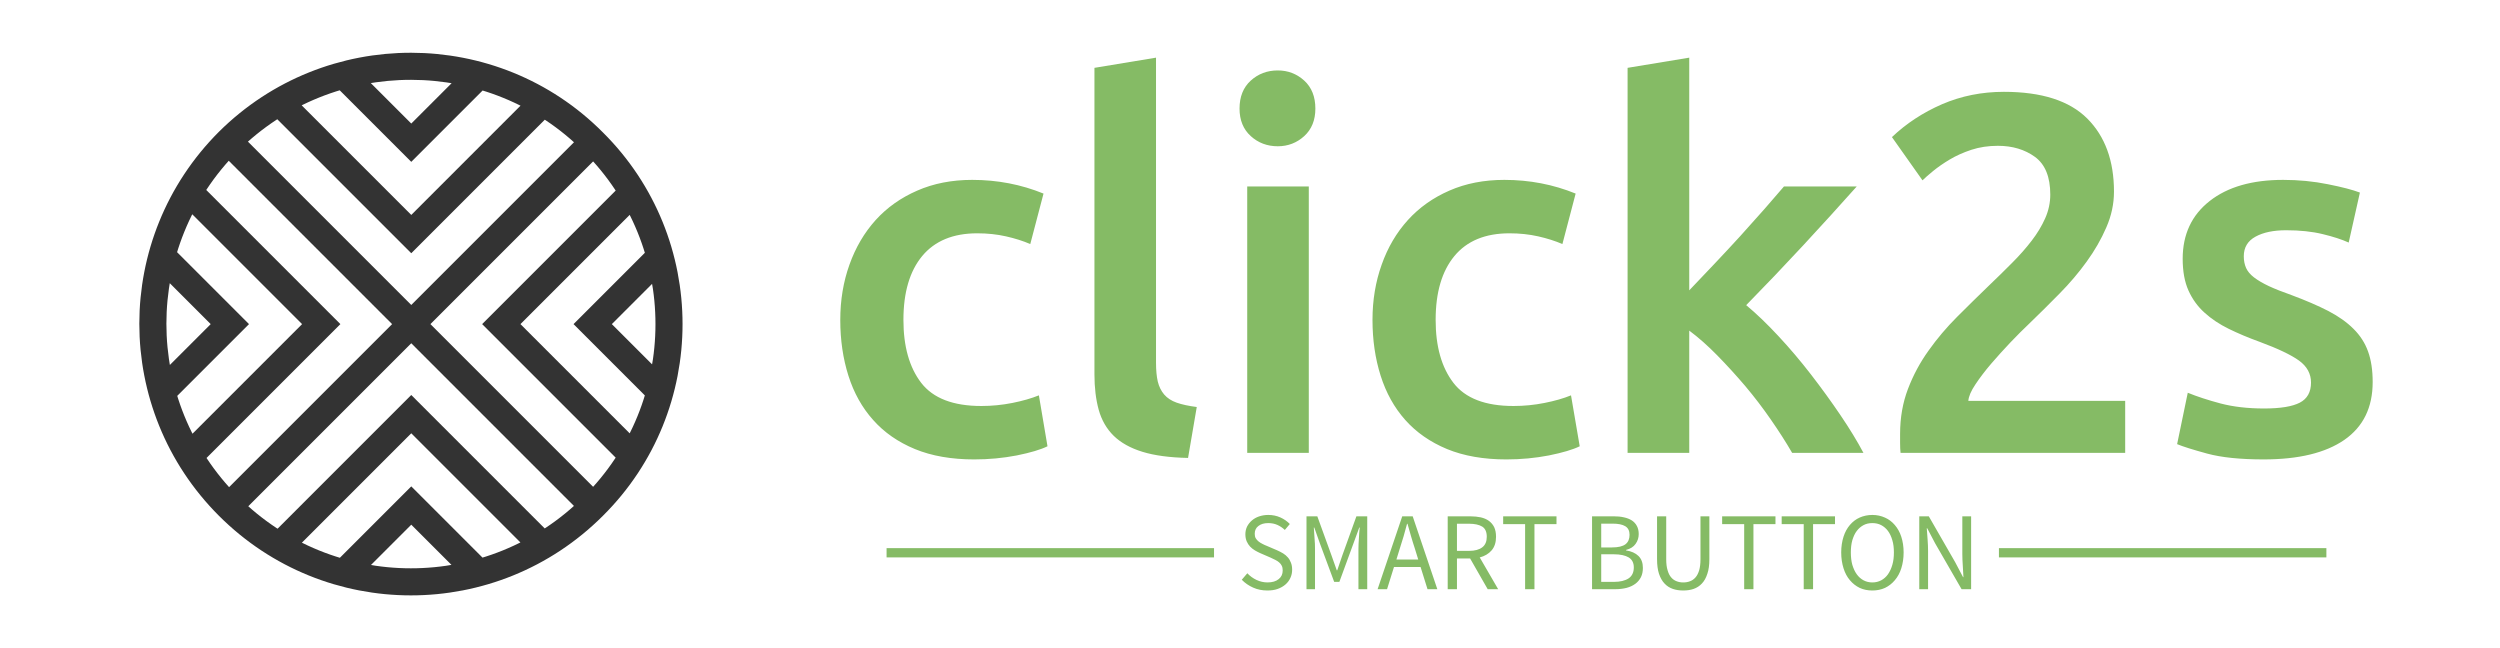 <svg xmlns="http://www.w3.org/2000/svg" color-interpolation-filters="sRGB" version="1.0" viewBox="0 0 270 70">
  <rect width="100%" height="100%" fill="none"/>
  <g fill="#85BB65" >
    <g transform="translate(13.75 5.697)">
      <path fill="none" d="M0 0h60v58.605H0z" />
      <svg width="60" height="58.605" filter="url(#a)" style="overflow:visible">
        <svg xmlns="http://www.w3.org/2000/svg" viewBox="-1.8 0.012 81.975 80.163">
          <path fill="none" stroke="#333" stroke-miterlimit="10" stroke-width="4" d="M67 67c-14.9 14.9-39 14.9-53.9 0-14.9-14.9-14.9-39 0-53.9C28-1.7 52.2-1.7 67 13.2 81.9 28 81.9 52.2 67 67zm5.9-46.4L53.4 40.1l19.5 19.5m4-29.5-10 10 10 10M67 13.2 40.1 40.1M20.6 7.3l19.5 19.5L59.6 7.3M30.2 3.4l9.9 9.9 10-10M67 67 40.1 40.1m19.5 32.8L40.1 53.4 20.6 72.9m29.5 4-10-10-9.9 9.9m-17-9.8 26.9-26.9-26.9-26.9M7.3 59.6l19.5-19.5L7.3 20.6M3.4 50l9.9-9.9-10-10m-3.1 10"/>
        </svg>
      </svg>
      <defs>
        <filter id="a">
          <feColorMatrix values="0 0 0 0 0.52 0 0 0 0 0.73 0 0 0 0 0.395 0 0 0 1 0"/>
        </filter>
      </defs>
    </g>
    <path d="M90.75 34.547q0-3.19.99-5.96.99-2.78 2.83-4.82 1.84-2.03 4.49-3.18 2.64-1.16 5.94-1.16 4.07 0 7.7 1.48l-1.43 5.45q-1.16-.5-2.62-.83-1.45-.33-3.11-.33-3.9 0-5.94 2.45-2.03 2.45-2.03 6.9 0 4.3 1.92 6.8 1.93 2.5 6.5 2.5 1.7 0 3.35-.33 1.65-.33 2.86-.82l.93 5.5q-1.09.54-3.32.99-2.23.43-4.59.43-3.69 0-6.41-1.12-2.73-1.13-4.51-3.14-1.79-2-2.67-4.78-.88-2.78-.88-6.03Zm38.5 9.41-.94 5.5q-2.97-.06-4.92-.66-1.95-.6-3.11-1.73-1.15-1.13-1.62-2.81-.46-1.68-.46-3.82v-33.11l6.65-1.1v32.95q0 1.2.19 2.03.2.82.69 1.4.5.58 1.35.88.85.3 2.17.47Zm12.1-23.82v28.77h-6.65v-28.77h6.65Zm.71-8.41q0 1.87-1.2 2.97-1.21 1.1-2.86 1.1-1.71 0-2.92-1.1t-1.21-2.97q0-1.92 1.21-3.02t2.92-1.1q1.65 0 2.86 1.1 1.2 1.1 1.2 3.02Zm6.17 22.82q0-3.19.99-5.96.98-2.78 2.83-4.82 1.84-2.03 4.48-3.18 2.64-1.16 5.94-1.16 4.07 0 7.7 1.48l-1.43 5.45q-1.16-.5-2.61-.83-1.46-.33-3.11-.33-3.91 0-5.94 2.45-2.03 2.45-2.03 6.9 0 4.3 1.92 6.8t6.49 2.5q1.71 0 3.35-.33 1.66-.33 2.86-.82l.94 5.5q-1.1.54-3.33.99-2.23.43-4.59.43-3.69 0-6.41-1.12-2.72-1.13-4.51-3.14-1.78-2-2.66-4.78-.88-2.78-.88-6.03Zm34.21-28.32v25.13q1.26-1.31 2.69-2.83 1.43-1.51 2.81-3.02 1.37-1.51 2.61-2.92 1.23-1.4 2.12-2.45h7.86q-2.75 3.09-5.8 6.38-3.06 3.3-6.14 6.44 1.66 1.38 3.47 3.33 1.82 1.95 3.52 4.15t3.19 4.4q1.49 2.2 2.48 4.07h-7.7q-.99-1.71-2.29-3.58-1.29-1.87-2.77-3.63-1.49-1.75-3.03-3.32-1.54-1.57-3.02-2.67v13.2h-6.66v-41.58l6.66-1.1Zm45.87 14.47q0 1.98-.83 3.87-.82 1.9-2.12 3.69-1.29 1.79-2.94 3.46-1.65 1.68-3.3 3.27-.88.83-1.98 1.98-1.1 1.16-2.09 2.31-.99 1.16-1.7 2.23-.72 1.07-.77 1.79h16.94v5.61h-24.26q-.05-.44-.05-1.07v-.97q0-2.63.85-4.86.85-2.23 2.23-4.15 1.37-1.93 3.08-3.64 1.7-1.7 3.41-3.35 1.32-1.26 2.53-2.48 1.21-1.21 2.11-2.39.91-1.18 1.46-2.42.55-1.24.55-2.56 0-2.86-1.65-4.07-1.65-1.2-4.01-1.2-1.54 0-2.86.43-1.32.44-2.34 1.05-1.02.61-1.79 1.24t-1.15 1.01l-3.3-4.67q2.31-2.2 5.41-3.55 3.11-1.34 6.68-1.34 6.11 0 9 2.88 2.89 2.89 2.89 7.9Zm16.22 23.42q2.64 0 3.85-.63t1.21-2.17q0-1.43-1.29-2.37-1.29-.93-4.26-2.03-1.82-.66-3.33-1.4-1.51-.74-2.61-1.74-1.1-.98-1.74-2.39-.63-1.4-.63-3.44 0-3.95 2.92-6.24 2.91-2.28 7.92-2.28 2.53 0 4.84.47 2.31.46 3.46.9l-1.21 5.4q-1.1-.5-2.8-.91-1.71-.42-3.96-.42-2.04 0-3.3.69-1.27.69-1.27 2.12 0 .71.25 1.27.25.55.85 1.01.61.47 1.6.94.99.46 2.42.96 2.36.88 4.01 1.73 1.65.86 2.72 1.93 1.08 1.07 1.57 2.44.5 1.38.5 3.3 0 4.13-3.06 6.25-3.05 2.11-8.71 2.11-3.8 0-6.11-.63-2.31-.63-3.24-1.02l1.15-5.55q1.49.61 3.55 1.16 2.06.54 4.7.54Z" class="tp-name iconsvg-namesvg" data-gra="path-name"/>
    <path d="M95.75 59.197h35.365v1H95.75zm120.135 0h35.365v1h-35.365zm-81.174 2.716-.6.7c.35.36.76.64 1.23.85.47.21.98.31 1.53.31.42 0 .79-.05 1.12-.17.33-.12.61-.28.84-.48.23-.2.41-.44.53-.71.13-.28.19-.57.19-.88 0-.29-.04-.54-.13-.76-.08-.22-.19-.41-.34-.58-.14-.16-.31-.31-.51-.43s-.42-.23-.64-.33l-1.12-.48c-.16-.06-.31-.13-.46-.21-.16-.08-.3-.16-.42-.26-.13-.1-.23-.22-.31-.35-.08-.13-.11-.3-.11-.49 0-.36.13-.64.4-.84.27-.21.62-.31 1.06-.31.37 0 .7.07.99.2.29.13.56.31.8.54l.54-.64c-.28-.29-.62-.53-1.02-.71-.4-.18-.84-.27-1.31-.27-.36 0-.69.06-.99.16-.3.1-.56.25-.78.44-.22.19-.39.41-.52.66-.12.26-.18.54-.18.83 0 .29.05.54.14.76.1.22.22.41.37.57.16.16.33.3.52.41.19.11.38.21.56.29l1.13.49c.19.09.36.17.52.25.16.08.3.17.41.27.12.1.21.22.28.36.07.14.1.31.1.51 0 .39-.14.7-.43.93-.29.24-.69.36-1.21.36-.41 0-.81-.09-1.19-.27-.38-.18-.71-.42-.99-.72Zm6.39-6.15v7.87h.92v-4.33c0-.35-.01-.74-.05-1.17-.03-.42-.06-.81-.08-1.16h.05l.62 1.75 1.53 4.12h.56l1.51-4.12.64-1.75h.05c-.04.35-.07.74-.09 1.16-.03.43-.05.82-.05 1.17v4.33h.95v-7.87h-1.17l-1.52 4.22-.55 1.61h-.05l-.57-1.61-1.53-4.22Zm12.07 4.67h-2.36l.37-1.2c.14-.44.28-.88.41-1.32.12-.43.25-.88.37-1.34h.05c.12.46.25.91.38 1.34.13.44.26.88.41 1.32Zm.25.8.75 2.4h1.06l-2.66-7.87h-1.13l-2.66 7.87h1.02l.75-2.4Zm3.93-1.74v-2.93h1.32c.61 0 1.08.11 1.41.31.33.21.49.58.49 1.1 0 .51-.16.89-.49 1.14-.33.25-.8.38-1.41.38Zm3.32 4.14h1.13l-1.99-3.43c.53-.14.96-.39 1.28-.76.32-.37.48-.86.48-1.47 0-.41-.07-.76-.2-1.04-.14-.28-.33-.5-.57-.68-.25-.18-.54-.3-.88-.38-.34-.07-.71-.11-1.11-.11h-2.46v7.87h1v-3.32h1.42Zm4.04-7.03v7.03h1.01v-7.03h2.38v-.84h-5.76v.84Zm7.23-.84v7.87h2.51c.44 0 .84-.05 1.21-.14.37-.1.68-.24.95-.44.26-.19.46-.43.61-.72.14-.28.21-.62.21-1 0-.55-.16-.98-.48-1.29-.32-.31-.76-.51-1.34-.6v-.05c.46-.12.81-.33 1.03-.65.23-.32.34-.67.34-1.06 0-.35-.07-.64-.2-.88-.13-.25-.32-.45-.55-.6-.24-.15-.52-.26-.85-.33-.34-.08-.7-.11-1.1-.11Zm2.16 3.36h-1.17v-2.57h1.22c.61 0 1.07.09 1.38.28.31.19.46.5.46.93 0 .44-.14.78-.43 1.01-.3.23-.78.35-1.46.35Zm.2 3.72h-1.37v-2.98h1.37c.7 0 1.23.12 1.6.34.37.23.55.59.55 1.08 0 .53-.19.93-.56 1.18-.38.25-.91.38-1.59.38Zm4.66-7.08v4.62c0 .63.07 1.16.21 1.59.15.44.35.79.6 1.05.25.27.55.46.9.58.35.12.72.17 1.12.17.4 0 .77-.05 1.12-.17.34-.12.64-.31.89-.58.25-.26.45-.61.59-1.05.15-.43.22-.96.22-1.59v-4.62h-.96v4.64c0 .47-.05.87-.14 1.19-.1.32-.23.58-.4.77-.17.19-.36.33-.59.41-.22.09-.47.13-.73.13s-.5-.04-.72-.13c-.22-.08-.42-.22-.58-.41-.17-.19-.3-.45-.39-.77-.1-.32-.15-.72-.15-1.19v-4.64Zm9.41.84v7.03h1v-7.03h2.38v-.84h-5.76v.84Zm6.43 0v7.03h1.01v-7.03h2.37v-.84h-5.76v.84Zm7.41 7.17c.5 0 .95-.09 1.37-.28.41-.2.76-.47 1.06-.83.3-.35.54-.78.7-1.29.16-.51.25-1.08.25-1.71 0-.63-.09-1.19-.25-1.69s-.4-.92-.7-1.27c-.3-.35-.65-.62-1.06-.8-.42-.19-.87-.29-1.37-.29-.49 0-.95.1-1.36.28-.41.18-.76.45-1.06.8-.3.35-.53.77-.69 1.27-.16.5-.25 1.07-.25 1.7 0 .63.09 1.2.25 1.71s.39.94.69 1.29c.3.36.65.63 1.06.83.41.19.87.28 1.36.28Zm0-.87c-.35 0-.67-.08-.95-.23-.28-.15-.53-.37-.73-.65-.21-.29-.36-.63-.48-1.02-.11-.4-.16-.85-.16-1.34 0-.49.05-.93.16-1.32.12-.39.27-.73.48-1 .2-.27.45-.48.73-.63.28-.15.6-.22.95-.22.36 0 .67.07.96.22.28.15.53.36.73.63.2.27.36.61.47 1 .12.39.17.83.17 1.32 0 .49-.05.94-.17 1.34-.11.39-.27.73-.47 1.02-.2.28-.45.5-.73.65-.29.15-.6.23-.96.23Zm5.07-7.14v7.87h.95v-4.12c0-.41-.02-.83-.05-1.24-.02-.41-.05-.82-.09-1.22h.05l.85 1.62 2.86 4.96h1.03v-7.87h-.95v4.07c0 .41.02.83.05 1.26.02.43.05.84.07 1.24h-.04l-.86-1.63-2.84-4.94Z" class="tp-slogan iconsvg-slogansvg" data-gra="path-slogan"/>
  </g>
</svg>
